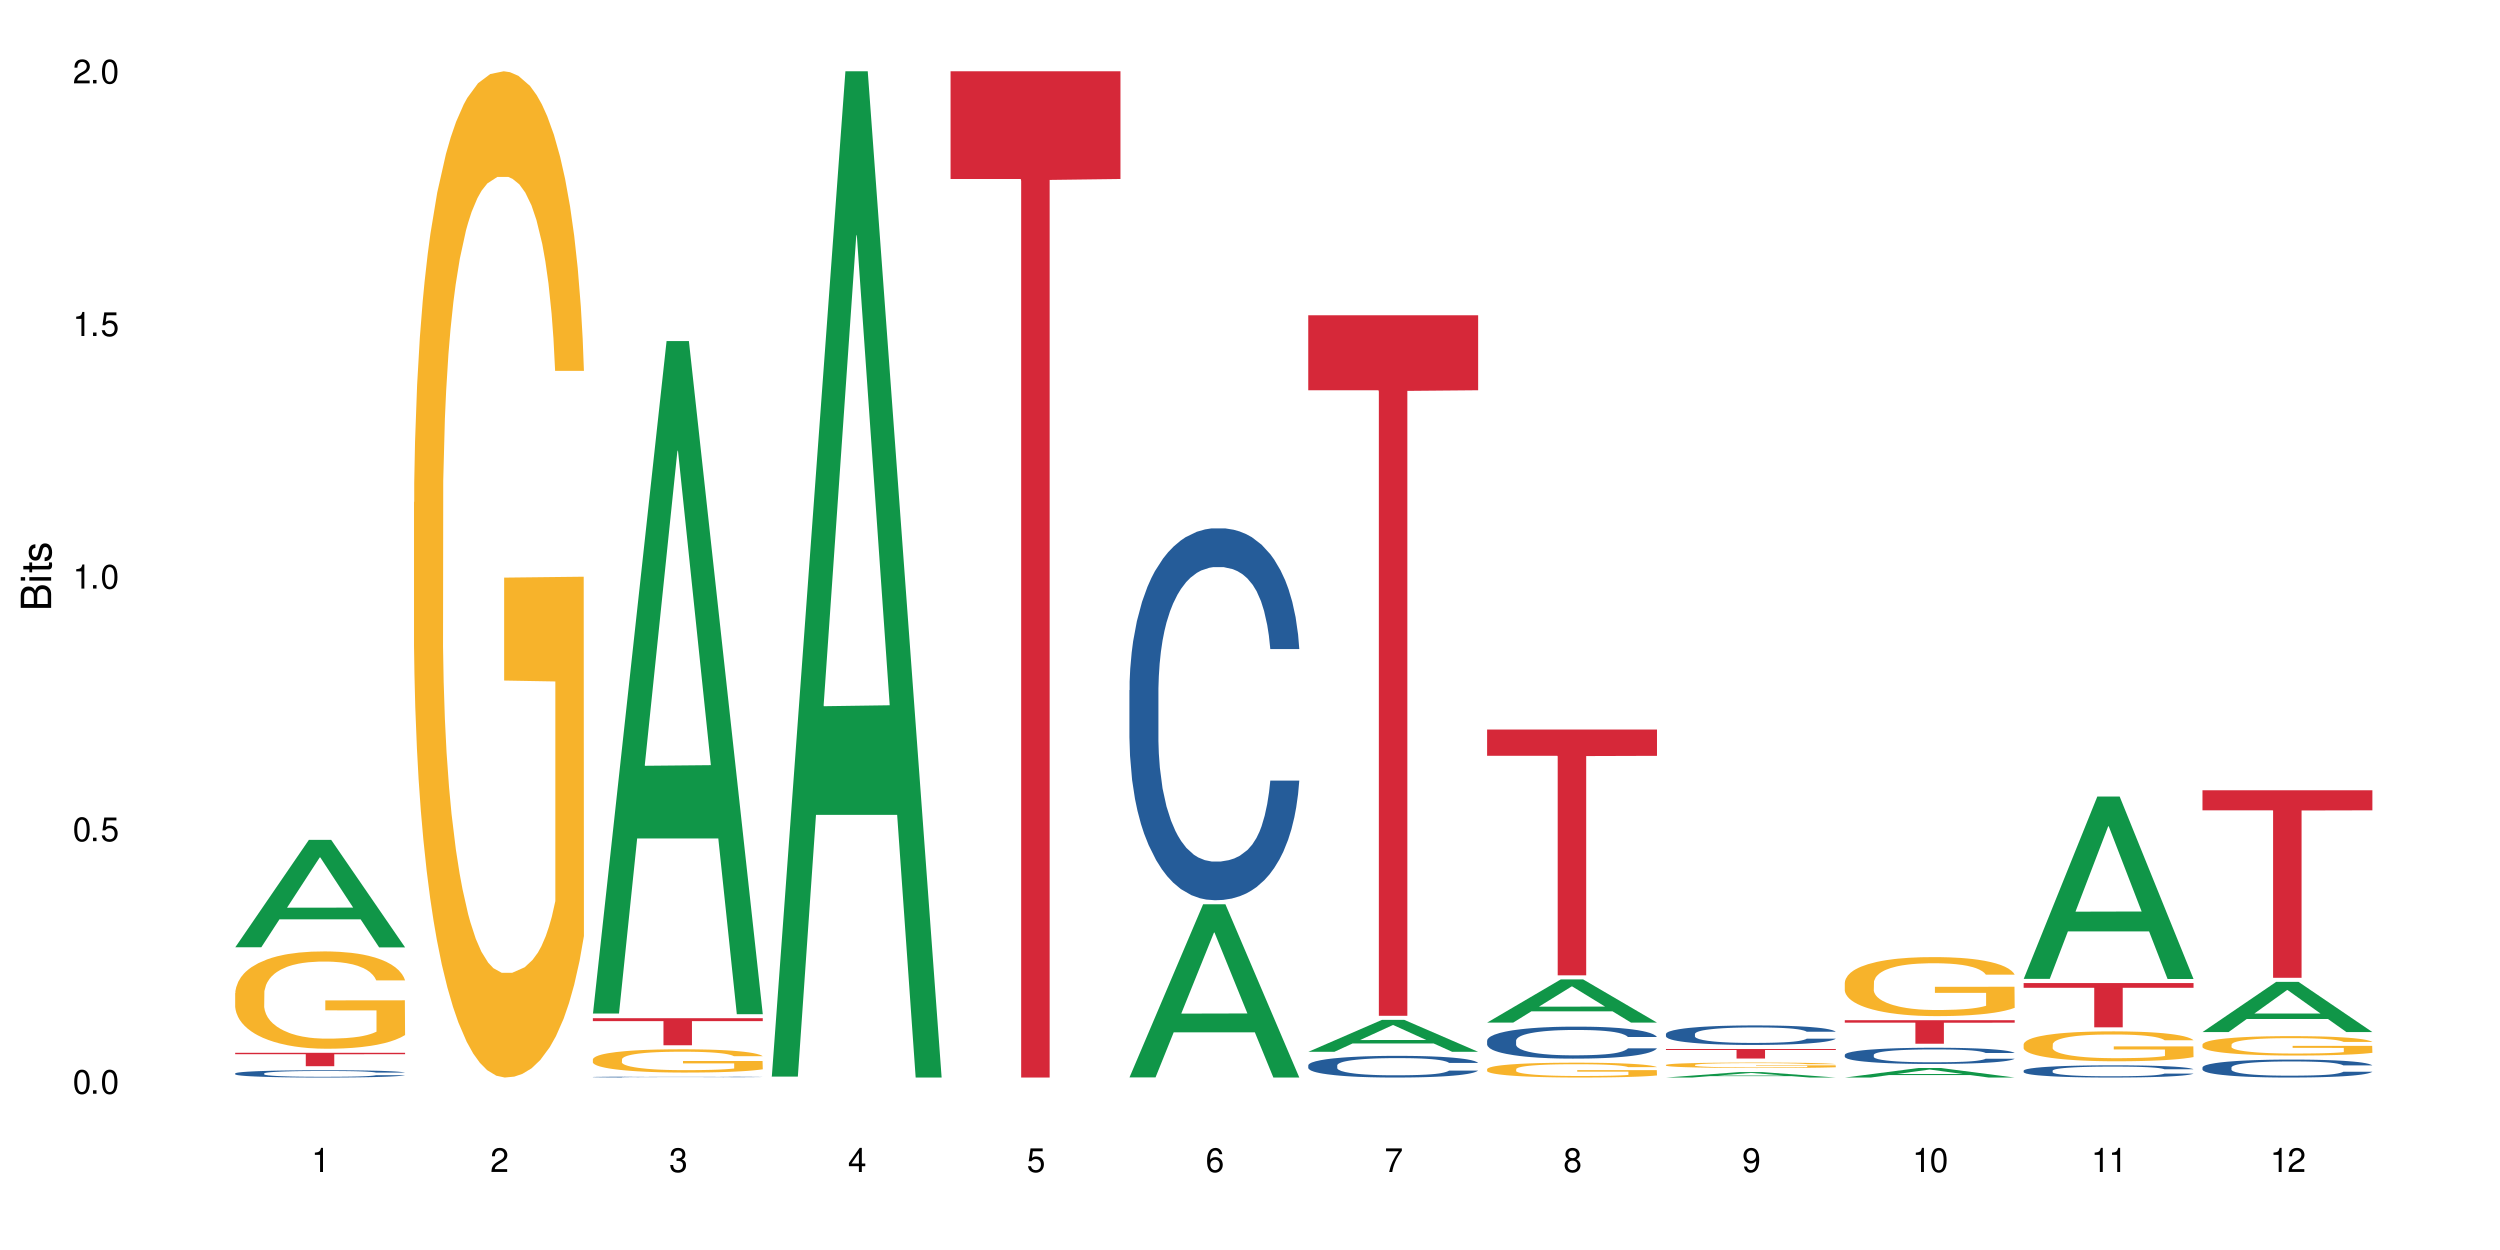 <?xml version="1.0" encoding="UTF-8"?>
<svg xmlns="http://www.w3.org/2000/svg" xmlns:xlink="http://www.w3.org/1999/xlink" width="720" height="360" viewBox="0 0 720 360">
<defs>
<g>
<g id="glyph-0-0">
</g>
<g id="glyph-0-1">
<path d="M 2.641 -6.938 C 2 -6.938 1.422 -6.656 1.078 -6.172 C 0.641 -5.562 0.406 -4.641 0.406 -3.359 C 0.406 -1.016 1.188 0.219 2.641 0.219 C 4.078 0.219 4.859 -1.016 4.859 -3.297 C 4.859 -4.641 4.656 -5.547 4.203 -6.172 C 3.844 -6.656 3.281 -6.938 2.641 -6.938 Z M 2.641 -6.188 C 3.547 -6.188 4 -5.25 4 -3.375 C 4 -1.406 3.562 -0.484 2.625 -0.484 C 1.734 -0.484 1.281 -1.438 1.281 -3.344 C 1.281 -5.25 1.734 -6.188 2.641 -6.188 Z M 2.641 -6.188 "/>
</g>
<g id="glyph-0-2">
<path d="M 1.828 -1 L 0.828 -1 L 0.828 0 L 1.828 0 Z M 1.828 -1 "/>
</g>
<g id="glyph-0-3">
<path d="M 4.562 -6.797 L 1.062 -6.797 L 0.547 -3.094 L 1.328 -3.094 C 1.719 -3.562 2.047 -3.734 2.578 -3.734 C 3.484 -3.734 4.062 -3.109 4.062 -2.094 C 4.062 -1.125 3.484 -0.531 2.578 -0.531 C 1.828 -0.531 1.375 -0.906 1.188 -1.672 L 0.328 -1.672 C 0.453 -1.109 0.547 -0.844 0.75 -0.594 C 1.125 -0.078 1.828 0.219 2.594 0.219 C 3.969 0.219 4.922 -0.781 4.922 -2.219 C 4.922 -3.562 4.031 -4.484 2.719 -4.484 C 2.25 -4.484 1.859 -4.359 1.469 -4.062 L 1.734 -5.969 L 4.562 -5.969 Z M 4.562 -6.797 "/>
</g>
<g id="glyph-0-4">
<path d="M 2.484 -4.938 L 2.484 0 L 3.328 0 L 3.328 -6.938 L 2.766 -6.938 C 2.469 -5.875 2.281 -5.734 0.984 -5.562 L 0.984 -4.938 Z M 2.484 -4.938 "/>
</g>
<g id="glyph-0-5">
<path d="M 4.859 -0.828 L 1.281 -0.828 C 1.359 -1.406 1.672 -1.781 2.5 -2.281 L 3.469 -2.828 C 4.406 -3.344 4.906 -4.062 4.906 -4.906 C 4.906 -5.484 4.672 -6.031 4.266 -6.406 C 3.859 -6.766 3.375 -6.938 2.719 -6.938 C 1.859 -6.938 1.219 -6.625 0.844 -6.031 C 0.609 -5.672 0.5 -5.234 0.484 -4.531 L 1.328 -4.531 C 1.359 -5.016 1.406 -5.281 1.531 -5.516 C 1.75 -5.938 2.188 -6.203 2.703 -6.203 C 3.469 -6.203 4.031 -5.641 4.031 -4.891 C 4.031 -4.344 3.719 -3.859 3.125 -3.516 L 2.234 -3 C 0.812 -2.172 0.406 -1.531 0.328 -0.016 L 4.859 -0.016 Z M 4.859 -0.828 "/>
</g>
<g id="glyph-0-6">
<path d="M 2.125 -3.188 L 2.578 -3.188 C 3.5 -3.188 3.984 -2.766 3.984 -1.922 C 3.984 -1.062 3.469 -0.531 2.594 -0.531 C 1.656 -0.531 1.203 -1 1.156 -2.016 L 0.312 -2.016 C 0.344 -1.453 0.438 -1.094 0.609 -0.781 C 0.953 -0.109 1.625 0.219 2.547 0.219 C 3.953 0.219 4.859 -0.625 4.859 -1.938 C 4.859 -2.828 4.516 -3.297 3.703 -3.594 C 4.344 -3.844 4.656 -4.328 4.656 -5.031 C 4.656 -6.219 3.875 -6.938 2.578 -6.938 C 1.203 -6.938 0.484 -6.172 0.453 -4.703 L 1.297 -4.703 C 1.312 -5.125 1.344 -5.359 1.453 -5.578 C 1.641 -5.969 2.062 -6.203 2.594 -6.203 C 3.344 -6.203 3.797 -5.75 3.797 -5 C 3.797 -4.516 3.609 -4.219 3.25 -4.047 C 3.016 -3.953 2.703 -3.922 2.125 -3.906 Z M 2.125 -3.188 "/>
</g>
<g id="glyph-0-7">
<path d="M 3.141 -1.672 L 3.141 0 L 3.984 0 L 3.984 -1.672 L 4.984 -1.672 L 4.984 -2.438 L 3.984 -2.438 L 3.984 -6.938 L 3.359 -6.938 L 0.266 -2.578 L 0.266 -1.672 Z M 3.141 -2.438 L 1 -2.438 L 3.141 -5.5 Z M 3.141 -2.438 "/>
</g>
<g id="glyph-0-8">
<path d="M 4.781 -5.125 C 4.609 -6.266 3.891 -6.938 2.844 -6.938 C 2.094 -6.938 1.422 -6.578 1.031 -5.953 C 0.594 -5.266 0.406 -4.422 0.406 -3.172 C 0.406 -2 0.578 -1.25 0.984 -0.641 C 1.359 -0.078 1.953 0.219 2.703 0.219 C 3.984 0.219 4.922 -0.75 4.922 -2.094 C 4.922 -3.375 4.062 -4.281 2.844 -4.281 C 2.172 -4.281 1.641 -4.031 1.281 -3.516 C 1.281 -5.234 1.828 -6.188 2.797 -6.188 C 3.391 -6.188 3.797 -5.797 3.938 -5.125 Z M 2.734 -3.531 C 3.547 -3.531 4.062 -2.953 4.062 -2.031 C 4.062 -1.156 3.484 -0.531 2.703 -0.531 C 1.922 -0.531 1.328 -1.188 1.328 -2.078 C 1.328 -2.938 1.906 -3.531 2.734 -3.531 Z M 2.734 -3.531 "/>
</g>
<g id="glyph-0-9">
<path d="M 4.984 -6.797 L 0.438 -6.797 L 0.438 -5.969 L 4.109 -5.969 C 2.5 -3.656 1.828 -2.234 1.328 0 L 2.219 0 C 2.594 -2.172 3.453 -4.047 4.984 -6.094 Z M 4.984 -6.797 "/>
</g>
<g id="glyph-0-10">
<path d="M 3.75 -3.656 C 4.469 -4.094 4.688 -4.438 4.688 -5.078 C 4.688 -6.172 3.844 -6.938 2.641 -6.938 C 1.438 -6.938 0.594 -6.172 0.594 -5.094 C 0.594 -4.438 0.812 -4.094 1.516 -3.656 C 0.734 -3.266 0.359 -2.703 0.359 -1.922 C 0.359 -0.656 1.281 0.219 2.641 0.219 C 3.984 0.219 4.922 -0.656 4.922 -1.922 C 4.922 -2.703 4.531 -3.266 3.75 -3.656 Z M 2.641 -6.188 C 3.359 -6.188 3.812 -5.75 3.812 -5.062 C 3.812 -4.406 3.344 -3.984 2.641 -3.984 C 1.922 -3.984 1.453 -4.406 1.453 -5.078 C 1.453 -5.75 1.922 -6.188 2.641 -6.188 Z M 2.641 -3.266 C 3.484 -3.266 4.062 -2.719 4.062 -1.906 C 4.062 -1.078 3.484 -0.531 2.625 -0.531 C 1.797 -0.531 1.219 -1.094 1.219 -1.906 C 1.219 -2.719 1.781 -3.266 2.641 -3.266 Z M 2.641 -3.266 "/>
</g>
<g id="glyph-0-11">
<path d="M 0.516 -1.578 C 0.672 -0.453 1.406 0.219 2.438 0.219 C 3.188 0.219 3.859 -0.141 4.266 -0.766 C 4.688 -1.453 4.891 -2.297 4.891 -3.547 C 4.891 -4.719 4.703 -5.453 4.312 -6.078 C 3.938 -6.641 3.344 -6.938 2.594 -6.938 C 1.297 -6.938 0.359 -5.969 0.359 -4.625 C 0.359 -3.344 1.234 -2.453 2.453 -2.453 C 3.094 -2.453 3.578 -2.672 4.016 -3.203 C 4 -1.484 3.469 -0.531 2.5 -0.531 C 1.906 -0.531 1.484 -0.906 1.359 -1.578 Z M 2.578 -6.203 C 3.375 -6.203 3.969 -5.531 3.969 -4.641 C 3.969 -3.797 3.391 -3.188 2.547 -3.188 C 1.734 -3.188 1.234 -3.766 1.234 -4.688 C 1.234 -5.562 1.797 -6.203 2.578 -6.203 Z M 2.578 -6.203 "/>
</g>
<g id="glyph-1-0">
</g>
<g id="glyph-1-1">
<path d="M 0 -0.953 L 0 -4.891 C 0 -5.719 -0.234 -6.344 -0.734 -6.797 C -1.188 -7.234 -1.812 -7.469 -2.5 -7.469 C -3.547 -7.469 -4.188 -7 -4.625 -5.875 C -4.984 -6.688 -5.625 -7.094 -6.531 -7.094 C -7.172 -7.094 -7.734 -6.859 -8.141 -6.391 C -8.562 -5.922 -8.75 -5.344 -8.75 -4.5 L -8.75 -0.953 Z M -4.984 -2.062 L -7.766 -2.062 L -7.766 -4.219 C -7.766 -4.844 -7.688 -5.203 -7.453 -5.5 C -7.219 -5.812 -6.859 -5.969 -6.375 -5.969 C -5.891 -5.969 -5.531 -5.812 -5.297 -5.5 C -5.062 -5.203 -4.984 -4.844 -4.984 -4.219 Z M -0.984 -2.062 L -4 -2.062 L -4 -4.781 C -4 -5.766 -3.438 -6.359 -2.484 -6.359 C -1.547 -6.359 -0.984 -5.766 -0.984 -4.781 Z M -0.984 -2.062 "/>
</g>
<g id="glyph-1-2">
<path d="M -6.281 -1.797 L -6.281 -0.797 L 0 -0.797 L 0 -1.797 Z M -8.75 -1.797 L -8.75 -0.797 L -7.484 -0.797 L -7.484 -1.797 Z M -8.75 -1.797 "/>
</g>
<g id="glyph-1-3">
<path d="M -6.281 -3.047 L -6.281 -2.016 L -8.016 -2.016 L -8.016 -1.016 L -6.281 -1.016 L -6.281 -0.172 L -5.469 -0.172 L -5.469 -1.016 L -0.719 -1.016 C -0.078 -1.016 0.281 -1.453 0.281 -2.234 C 0.281 -2.5 0.25 -2.719 0.188 -3.047 L -0.641 -3.047 C -0.609 -2.906 -0.594 -2.766 -0.594 -2.562 C -0.594 -2.141 -0.719 -2.016 -1.156 -2.016 L -5.469 -2.016 L -5.469 -3.047 Z M -6.281 -3.047 "/>
</g>
<g id="glyph-1-4">
<path d="M -4.531 -5.25 C -5.766 -5.25 -6.469 -4.422 -6.469 -2.969 C -6.469 -1.516 -5.719 -0.562 -4.547 -0.562 C -3.562 -0.562 -3.094 -1.062 -2.734 -2.562 L -2.516 -3.484 C -2.344 -4.188 -2.094 -4.469 -1.641 -4.469 C -1.047 -4.469 -0.641 -3.875 -0.641 -3 C -0.641 -2.453 -0.797 -2 -1.062 -1.75 C -1.25 -1.594 -1.422 -1.531 -1.875 -1.469 L -1.875 -0.406 C -0.422 -0.453 0.281 -1.266 0.281 -2.922 C 0.281 -4.5 -0.5 -5.516 -1.719 -5.516 C -2.656 -5.516 -3.172 -4.984 -3.469 -3.734 L -3.703 -2.766 C -3.891 -1.953 -4.156 -1.609 -4.594 -1.609 C -5.188 -1.609 -5.547 -2.125 -5.547 -2.938 C -5.547 -3.75 -5.203 -4.172 -4.531 -4.203 Z M -4.531 -5.25 "/>
</g>
</g>
</defs>
<rect x="-72" y="-36" width="864" height="432" fill="rgb(100%, 100%, 100%)" fill-opacity="1"/>
<path fill-rule="nonzero" fill="rgb(6.275%, 58.824%, 28.235%)" fill-opacity="1" d="M 67.73 272.812 L 67.785 272.785 L 88.957 241.887 L 95.387 241.887 L 116.664 272.844 L 109.188 272.844 L 103.855 264.762 L 80.488 264.762 L 75.258 272.812 L 67.73 272.812 L 82.734 261.418 L 101.711 261.391 L 92.25 246.945 L 92.145 246.914 L 92.039 247.004 L 82.684 261.391 L 82.734 261.418 Z M 67.73 272.812 "/>
<path fill-rule="nonzero" fill="rgb(14.51%, 36.078%, 60%)" fill-opacity="1" d="M 67.73 309.145 L 67.789 309.141 L 67.789 309.094 L 67.969 309.02 L 68.387 308.93 L 68.805 308.867 L 69.879 308.75 L 71.371 308.641 L 72.922 308.559 L 74.055 308.508 L 75.07 308.469 L 77.398 308.398 L 78.891 308.359 L 80.5 308.328 L 82.469 308.297 L 83.902 308.277 L 87.125 308.246 L 89.512 308.23 L 91.363 308.227 L 95.359 308.227 L 97.746 308.234 L 99.477 308.242 L 101.387 308.258 L 102.996 308.277 L 105.801 308.32 L 108.309 308.371 L 109.441 308.402 L 111.234 308.465 L 112.605 308.52 L 113.559 308.57 L 114.633 308.641 L 115.59 308.73 L 116.305 308.828 L 116.664 308.91 L 108.309 308.91 L 107.891 308.832 L 107.414 308.773 L 106.52 308.695 L 105.625 308.637 L 104.371 308.582 L 103.238 308.547 L 101.684 308.508 L 100.312 308.484 L 98.879 308.469 L 97.508 308.457 L 94.883 308.445 L 91.84 308.445 L 90.707 308.449 L 88.379 308.465 L 87.125 308.477 L 85.336 308.504 L 84.082 308.531 L 82.59 308.57 L 81.574 308.602 L 80.32 308.652 L 79.426 308.695 L 78.414 308.758 L 77.816 308.809 L 77.277 308.863 L 76.801 308.926 L 76.441 308.992 L 76.203 309.062 L 76.086 309.133 L 76.086 309.43 L 76.203 309.5 L 76.504 309.582 L 77.277 309.699 L 78.414 309.801 L 79.727 309.883 L 80.977 309.941 L 81.695 309.965 L 82.648 309.996 L 84.141 310.035 L 86.289 310.074 L 87.543 310.09 L 89.453 310.105 L 91.422 310.113 L 94.047 310.113 L 96.375 310.105 L 97.926 310.094 L 99.535 310.082 L 101.746 310.047 L 103.117 310.016 L 104.312 309.98 L 105.207 309.945 L 105.801 309.914 L 106.699 309.852 L 107.414 309.789 L 107.949 309.719 L 108.309 309.656 L 116.664 309.656 L 116.305 309.73 L 115.77 309.809 L 115.23 309.863 L 114.395 309.93 L 113.441 309.988 L 112.066 310.059 L 110.934 310.102 L 109.441 310.148 L 108.07 310.188 L 106.578 310.219 L 104.371 310.258 L 102.938 310.277 L 101.387 310.293 L 99.535 310.309 L 97.211 310.324 L 94.703 310.332 L 92.375 310.332 L 89.871 310.328 L 88.02 310.32 L 85.574 310.305 L 82.531 310.27 L 80.32 310.23 L 78.59 310.195 L 77.102 310.156 L 75.43 310.105 L 73.281 310.02 L 71.969 309.953 L 71.074 309.902 L 70.059 309.824 L 69.344 309.758 L 68.508 309.652 L 67.91 309.516 L 67.73 309.41 Z M 67.73 309.145 "/>
<path fill-rule="nonzero" fill="rgb(96.863%, 70.196%, 16.863%)" fill-opacity="1" d="M 67.73 286.012 L 67.789 285.988 L 67.789 285.477 L 68.031 284.324 L 68.625 282.734 L 69.402 281.43 L 70.238 280.406 L 70.773 279.867 L 71.668 279.102 L 72.445 278.539 L 74.414 277.387 L 76.922 276.309 L 78.293 275.848 L 79.844 275.414 L 82.051 274.926 L 83.066 274.75 L 86.172 274.34 L 89.691 274.082 L 93.57 274.004 L 95.359 274.031 L 97.805 274.133 L 101.148 274.414 L 103.059 274.672 L 104.551 274.926 L 106.102 275.262 L 108.012 275.773 L 109.801 276.387 L 111.234 277 L 112.664 277.77 L 113.859 278.59 L 114.871 279.484 L 115.77 280.559 L 116.305 281.457 L 116.664 282.352 L 108.367 282.352 L 107.891 281.457 L 107.355 280.766 L 106.461 279.918 L 105.562 279.305 L 104.668 278.82 L 102.996 278.152 L 101.566 277.742 L 99.777 277.387 L 98.047 277.156 L 96.074 277 L 94.883 276.949 L 91.719 276.949 L 88.855 277.129 L 87.184 277.336 L 85.992 277.539 L 84.32 277.922 L 83.305 278.23 L 82.707 278.434 L 80.918 279.23 L 79.727 279.945 L 79.07 280.434 L 78.234 281.199 L 77.637 281.891 L 76.98 282.914 L 76.621 283.684 L 76.145 285.426 L 76.086 290.031 L 76.266 291.004 L 76.621 292.055 L 77.102 292.977 L 77.816 293.949 L 78.531 294.691 L 79.785 295.691 L 80.859 296.355 L 81.695 296.793 L 83.305 297.484 L 83.961 297.715 L 85.512 298.176 L 87.125 298.531 L 89.094 298.84 L 90.586 298.992 L 92.973 299.121 L 96.016 299.121 L 99.598 298.969 L 101.863 298.762 L 103.414 298.559 L 104.43 298.379 L 105.684 298.098 L 106.578 297.84 L 107.414 297.559 L 108.43 297.125 L 108.43 291.004 L 93.688 290.98 L 93.688 288.113 L 116.602 288.086 L 116.664 298.098 L 115.41 298.789 L 113.859 299.453 L 112.367 299.965 L 110.816 300.402 L 108.605 300.887 L 106.816 301.195 L 104.07 301.555 L 101.566 301.785 L 98.941 301.938 L 96.613 302.016 L 93.867 302.039 L 91.422 301.988 L 88.797 301.836 L 86.707 301.629 L 84.797 301.375 L 82.887 301.043 L 80.5 300.504 L 78.949 300.07 L 77.34 299.531 L 75.727 298.891 L 74.297 298.199 L 73.34 297.664 L 72.387 297.047 L 71.371 296.281 L 70.418 295.41 L 69.699 294.617 L 69.043 293.719 L 68.566 292.875 L 68.09 291.723 L 67.852 290.801 L 67.73 290.008 Z M 67.73 286.012 "/>
<path fill-rule="nonzero" fill="rgb(83.922%, 15.686%, 22.353%)" fill-opacity="1" d="M 67.73 303.203 L 116.664 303.203 L 116.664 303.617 L 96.27 303.621 L 96.27 307.062 L 88.066 307.062 L 88.066 303.625 L 87.945 303.617 L 67.73 303.617 Z M 67.73 303.203 "/>
<path fill-rule="nonzero" fill="rgb(96.863%, 70.196%, 16.863%)" fill-opacity="1" d="M 119.238 144.652 L 119.297 144.387 L 119.297 139.094 L 119.535 127.184 L 120.133 110.777 L 120.91 97.277 L 121.746 86.691 L 122.281 81.133 L 123.176 73.195 L 123.953 67.371 L 125.922 55.461 L 128.43 44.348 L 129.801 39.582 L 131.352 35.082 L 133.559 30.055 L 134.574 28.203 L 137.676 23.965 L 141.199 21.32 L 145.078 20.527 L 146.867 20.789 L 149.312 21.848 L 152.656 24.762 L 154.566 27.406 L 156.059 30.055 L 157.609 33.496 L 159.52 38.789 L 161.309 45.141 L 162.742 51.492 L 164.172 59.43 L 165.367 67.902 L 166.379 77.164 L 167.277 88.281 L 167.812 97.543 L 168.172 106.805 L 159.875 106.805 L 159.398 97.543 L 158.863 90.398 L 157.965 81.664 L 157.07 75.312 L 156.176 70.281 L 154.504 63.402 L 153.074 59.168 L 151.281 55.461 L 149.551 53.078 L 147.582 51.492 L 146.391 50.961 L 143.227 50.961 L 140.363 52.816 L 138.691 54.934 L 137.5 57.051 L 135.828 61.02 L 134.812 64.195 L 134.215 66.312 L 132.426 74.516 L 131.234 81.93 L 130.578 86.957 L 129.742 94.898 L 129.145 102.043 L 128.488 112.629 L 128.129 120.57 L 127.652 138.566 L 127.594 186.207 L 127.773 196.262 L 128.129 207.113 L 128.605 216.641 L 129.324 226.699 L 130.039 234.375 L 131.293 244.695 L 132.367 251.578 L 133.203 256.078 L 134.812 263.223 L 135.469 265.605 L 137.02 270.367 L 138.633 274.074 L 140.602 277.25 L 142.094 278.836 L 144.48 280.16 L 147.523 280.16 L 151.105 278.574 L 153.371 276.457 L 154.922 274.34 L 155.938 272.484 L 157.191 269.574 L 158.086 266.926 L 158.922 264.016 L 159.938 259.516 L 159.938 196.262 L 145.195 195.996 L 145.195 166.355 L 168.109 166.09 L 168.172 269.574 L 166.918 276.719 L 165.367 283.602 L 163.875 288.895 L 162.324 293.395 L 160.113 298.422 L 158.324 301.598 L 155.578 305.305 L 153.074 307.688 L 150.449 309.273 L 148.121 310.066 L 145.375 310.332 L 142.93 309.805 L 140.305 308.215 L 138.215 306.098 L 136.305 303.453 L 134.395 300.012 L 132.008 294.453 L 130.457 289.953 L 128.848 284.395 L 127.234 277.777 L 125.801 270.633 L 124.848 265.074 L 123.895 258.723 L 122.879 250.781 L 121.926 241.785 L 121.207 233.578 L 120.551 224.316 L 120.074 215.582 L 119.598 203.672 L 119.359 194.145 L 119.238 185.941 Z M 119.238 144.652 "/>
<path fill-rule="nonzero" fill="rgb(6.275%, 58.824%, 28.235%)" fill-opacity="1" d="M 170.746 291.902 L 170.797 291.719 L 191.973 98.227 L 198.402 98.227 L 219.68 292.082 L 212.203 292.082 L 206.871 241.48 L 183.504 241.48 L 178.273 291.902 L 170.746 291.902 L 185.75 220.547 L 204.727 220.363 L 195.266 129.898 L 195.16 129.715 L 195.055 130.262 L 185.699 220.363 L 185.75 220.547 Z M 170.746 291.902 "/>
<path fill-rule="nonzero" fill="rgb(14.51%, 36.078%, 60%)" fill-opacity="1" d="M 170.746 310.18 L 170.805 310.18 L 170.805 310.176 L 170.984 310.164 L 171.402 310.152 L 171.82 310.145 L 172.895 310.133 L 174.387 310.117 L 175.938 310.105 L 177.07 310.102 L 178.086 310.098 L 180.414 310.086 L 181.906 310.082 L 183.516 310.078 L 185.484 310.074 L 186.918 310.07 L 190.141 310.066 L 202.492 310.066 L 204.402 310.07 L 206.012 310.07 L 208.816 310.078 L 211.324 310.082 L 212.457 310.086 L 214.25 310.094 L 215.621 310.102 L 216.574 310.109 L 217.648 310.117 L 218.605 310.129 L 219.32 310.141 L 219.68 310.152 L 211.324 310.152 L 210.906 310.141 L 210.43 310.133 L 208.641 310.117 L 207.387 310.109 L 206.25 310.105 L 204.699 310.102 L 203.328 310.098 L 201.895 310.098 L 200.523 310.094 L 191.395 310.094 L 190.141 310.098 L 188.352 310.102 L 187.098 310.105 L 185.605 310.109 L 184.59 310.113 L 183.336 310.117 L 182.441 310.125 L 181.426 310.133 L 180.832 310.141 L 180.293 310.145 L 179.816 310.152 L 179.457 310.164 L 179.219 310.172 L 179.102 310.18 L 179.102 310.219 L 179.219 310.227 L 179.52 310.238 L 180.293 310.254 L 181.426 310.266 L 182.742 310.273 L 183.992 310.281 L 184.711 310.285 L 185.664 310.289 L 187.156 310.293 L 189.305 310.301 L 190.559 310.301 L 192.469 310.305 L 199.391 310.305 L 200.941 310.301 L 202.551 310.301 L 204.762 310.297 L 206.133 310.293 L 207.324 310.289 L 208.223 310.281 L 208.816 310.277 L 209.711 310.273 L 210.43 310.262 L 210.965 310.254 L 211.324 310.246 L 219.68 310.246 L 219.32 310.258 L 218.785 310.266 L 218.246 310.273 L 217.41 310.281 L 216.457 310.289 L 215.082 310.297 L 213.949 310.305 L 212.457 310.309 L 211.086 310.312 L 209.594 310.316 L 207.387 310.324 L 205.953 310.324 L 204.402 310.328 L 202.551 310.328 L 200.227 310.332 L 191.035 310.332 L 188.59 310.328 L 185.547 310.324 L 183.336 310.32 L 181.605 310.316 L 180.113 310.309 L 178.445 310.305 L 176.297 310.293 L 174.984 310.285 L 174.086 310.277 L 173.074 310.27 L 172.355 310.258 L 171.523 310.246 L 170.926 310.23 L 170.746 310.215 Z M 170.746 310.18 "/>
<path fill-rule="nonzero" fill="rgb(96.863%, 70.196%, 16.863%)" fill-opacity="1" d="M 170.746 305.066 L 170.805 305.059 L 170.805 304.938 L 171.043 304.66 L 171.641 304.281 L 172.418 303.969 L 173.254 303.723 L 173.789 303.594 L 174.684 303.41 L 175.461 303.277 L 177.43 303 L 179.938 302.742 L 181.309 302.633 L 182.859 302.531 L 185.066 302.414 L 186.082 302.371 L 189.184 302.273 L 192.707 302.211 L 196.586 302.191 L 198.375 302.199 L 200.82 302.223 L 204.164 302.289 L 206.074 302.352 L 207.566 302.414 L 209.117 302.492 L 211.027 302.617 L 212.816 302.762 L 214.25 302.91 L 215.68 303.094 L 216.875 303.289 L 217.887 303.504 L 218.785 303.762 L 219.32 303.977 L 219.68 304.191 L 211.383 304.191 L 210.906 303.977 L 210.371 303.809 L 209.473 303.609 L 208.578 303.461 L 207.684 303.344 L 206.012 303.184 L 204.582 303.086 L 202.789 303 L 201.059 302.945 L 199.09 302.91 L 197.898 302.898 L 194.734 302.898 L 191.871 302.941 L 190.199 302.988 L 189.008 303.039 L 187.336 303.129 L 186.32 303.203 L 185.723 303.254 L 183.934 303.441 L 182.742 303.613 L 182.086 303.73 L 181.25 303.914 L 180.652 304.078 L 179.996 304.324 L 179.637 304.508 L 179.16 304.926 L 179.102 306.027 L 179.281 306.262 L 179.637 306.512 L 180.113 306.73 L 180.832 306.965 L 181.547 307.145 L 182.801 307.383 L 183.875 307.543 L 184.711 307.645 L 186.32 307.812 L 186.977 307.867 L 188.527 307.977 L 190.141 308.062 L 192.109 308.137 L 193.602 308.172 L 195.988 308.203 L 199.031 308.203 L 202.613 308.164 L 204.879 308.117 L 206.43 308.066 L 207.445 308.023 L 208.699 307.957 L 209.594 307.895 L 210.43 307.828 L 211.445 307.727 L 211.445 306.262 L 196.703 306.254 L 196.703 305.566 L 219.617 305.562 L 219.68 307.957 L 218.426 308.121 L 216.875 308.281 L 215.383 308.406 L 213.832 308.508 L 211.621 308.625 L 209.832 308.699 L 207.086 308.785 L 204.582 308.84 L 201.957 308.875 L 199.629 308.895 L 196.883 308.902 L 194.438 308.891 L 191.812 308.852 L 189.723 308.805 L 187.812 308.742 L 185.902 308.664 L 183.516 308.535 L 181.965 308.43 L 180.355 308.301 L 178.742 308.148 L 177.309 307.98 L 176.355 307.852 L 175.402 307.707 L 174.387 307.523 L 173.43 307.312 L 172.715 307.125 L 172.059 306.91 L 171.582 306.707 L 171.105 306.434 L 170.867 306.211 L 170.746 306.023 Z M 170.746 305.066 "/>
<path fill-rule="nonzero" fill="rgb(83.922%, 15.686%, 22.353%)" fill-opacity="1" d="M 170.746 293.246 L 219.68 293.246 L 219.68 294.078 L 199.285 294.086 L 199.285 301.027 L 191.078 301.027 L 191.078 294.094 L 190.961 294.078 L 170.746 294.078 Z M 170.746 293.246 "/>
<path fill-rule="nonzero" fill="rgb(6.275%, 58.824%, 28.235%)" fill-opacity="1" d="M 222.254 310.059 L 222.305 309.789 L 243.48 20.527 L 249.91 20.527 L 271.188 310.332 L 263.711 310.332 L 258.379 234.684 L 235.008 234.684 L 229.781 310.059 L 222.254 310.059 L 237.258 203.391 L 256.234 203.117 L 246.773 67.875 L 246.668 67.602 L 246.562 68.418 L 237.207 203.117 L 237.258 203.391 Z M 222.254 310.059 "/>
<path fill-rule="nonzero" fill="rgb(83.922%, 15.686%, 22.353%)" fill-opacity="1" d="M 273.762 20.527 L 322.695 20.527 L 322.695 51.547 L 302.301 51.82 L 302.301 310.332 L 294.094 310.332 L 294.094 52.094 L 293.977 51.547 L 273.762 51.547 Z M 273.762 20.527 "/>
<path fill-rule="nonzero" fill="rgb(6.275%, 58.824%, 28.235%)" fill-opacity="1" d="M 325.27 310.285 L 325.32 310.238 L 346.492 260.438 L 352.926 260.438 L 374.199 310.332 L 366.727 310.332 L 361.395 297.309 L 338.023 297.309 L 332.797 310.285 L 325.27 310.285 L 340.273 291.922 L 359.25 291.875 L 349.789 268.59 L 349.684 268.543 L 349.578 268.684 L 340.219 291.875 L 340.273 291.922 Z M 325.27 310.285 "/>
<path fill-rule="nonzero" fill="rgb(14.51%, 36.078%, 60%)" fill-opacity="1" d="M 325.27 198.773 L 325.328 198.676 L 325.328 196.328 L 325.508 192.605 L 325.926 187.906 L 326.344 184.676 L 327.418 178.902 L 328.91 173.32 L 330.461 169.012 L 331.594 166.469 L 332.609 164.508 L 334.938 160.887 L 336.43 159.027 L 338.039 157.363 L 340.008 155.699 L 341.441 154.719 L 344.664 153.152 L 347.051 152.469 L 348.898 152.176 L 352.898 152.176 L 355.285 152.566 L 357.016 153.055 L 358.926 153.84 L 360.535 154.719 L 363.34 156.875 L 365.848 159.613 L 366.98 161.18 L 368.77 164.215 L 370.145 167.152 L 371.098 169.699 L 372.172 173.32 L 373.129 177.727 L 373.844 182.719 L 374.199 186.93 L 365.848 186.93 L 365.43 183.012 L 364.953 179.977 L 364.055 175.965 L 363.16 173.125 L 361.91 170.285 L 360.773 168.426 L 359.223 166.566 L 357.852 165.391 L 356.418 164.508 L 355.047 163.922 L 352.422 163.336 L 349.379 163.336 L 348.242 163.531 L 345.914 164.312 L 344.664 165 L 342.871 166.371 L 341.621 167.641 L 340.129 169.602 L 339.113 171.266 L 337.859 173.809 L 336.965 176.062 L 335.949 179.293 L 335.355 181.738 L 334.816 184.48 L 334.34 187.711 L 333.98 191.137 L 333.742 194.762 L 333.625 198.285 L 333.625 213.457 L 333.742 216.984 L 334.039 221.094 L 334.816 227.066 L 335.949 232.254 L 337.262 236.367 L 338.516 239.305 L 339.234 240.676 L 340.188 242.242 L 341.68 244.199 L 343.828 246.156 L 345.082 246.938 L 346.988 247.723 L 348.961 248.113 L 351.586 248.113 L 353.914 247.723 L 355.465 247.234 L 357.074 246.449 L 359.281 244.785 L 360.656 243.219 L 361.848 241.359 L 362.742 239.5 L 363.34 237.934 L 364.234 234.898 L 364.953 231.57 L 365.488 228.145 L 365.848 224.816 L 374.199 224.816 L 373.844 228.73 L 373.305 232.547 L 372.77 235.387 L 371.934 238.812 L 370.98 241.848 L 369.605 245.273 L 368.473 247.527 L 366.98 249.973 L 365.609 251.836 L 364.117 253.5 L 361.91 255.457 L 360.477 256.434 L 358.926 257.316 L 357.074 258.102 L 354.746 258.785 L 352.242 259.176 L 349.914 259.273 L 347.406 259.078 L 345.559 258.688 L 343.109 257.805 L 340.066 256.043 L 337.859 254.184 L 336.129 252.324 L 334.637 250.367 L 332.965 247.723 L 330.82 243.414 L 329.504 240.086 L 328.609 237.344 L 327.598 233.527 L 326.879 230.102 L 326.043 224.617 L 325.449 217.668 L 325.27 212.285 Z M 325.27 198.773 "/>
<path fill-rule="nonzero" fill="rgb(6.275%, 58.824%, 28.235%)" fill-opacity="1" d="M 376.777 302.918 L 376.828 302.91 L 398 293.723 L 404.43 293.723 L 425.707 302.926 L 418.234 302.926 L 412.902 300.523 L 389.531 300.523 L 384.305 302.918 L 376.777 302.918 L 391.781 299.531 L 410.758 299.52 L 401.293 295.227 L 401.191 295.215 L 401.086 295.242 L 391.727 299.52 L 391.781 299.531 Z M 376.777 302.918 "/>
<path fill-rule="nonzero" fill="rgb(14.51%, 36.078%, 60%)" fill-opacity="1" d="M 376.777 306.805 L 376.836 306.801 L 376.836 306.664 L 377.016 306.445 L 377.434 306.172 L 377.852 305.984 L 378.926 305.648 L 380.418 305.324 L 381.969 305.07 L 383.102 304.922 L 384.117 304.809 L 386.445 304.598 L 387.934 304.488 L 389.547 304.395 L 391.516 304.297 L 392.949 304.238 L 396.172 304.148 L 398.559 304.105 L 400.406 304.09 L 404.406 304.09 L 406.793 304.113 L 408.523 304.141 L 410.434 304.188 L 412.043 304.238 L 414.848 304.363 L 417.355 304.523 L 418.488 304.613 L 420.277 304.793 L 421.652 304.965 L 422.605 305.113 L 423.68 305.324 L 424.633 305.578 L 425.352 305.871 L 425.707 306.117 L 417.355 306.117 L 416.938 305.887 L 416.461 305.711 L 415.562 305.477 L 414.668 305.312 L 413.414 305.145 L 412.281 305.039 L 410.73 304.93 L 409.359 304.859 L 407.926 304.809 L 406.555 304.773 L 403.93 304.742 L 400.883 304.742 L 399.75 304.754 L 397.422 304.797 L 396.172 304.836 L 394.379 304.918 L 393.129 304.992 L 391.637 305.105 L 390.621 305.203 L 389.367 305.352 L 388.473 305.48 L 387.457 305.672 L 386.859 305.812 L 386.324 305.973 L 385.848 306.16 L 385.488 306.359 L 385.25 306.57 L 385.129 306.777 L 385.129 307.66 L 385.25 307.867 L 385.547 308.105 L 386.324 308.457 L 387.457 308.758 L 388.77 308.996 L 390.023 309.168 L 390.738 309.25 L 391.695 309.34 L 393.188 309.453 L 395.336 309.566 L 396.59 309.613 L 398.496 309.66 L 400.469 309.684 L 403.094 309.684 L 405.418 309.66 L 406.973 309.629 L 408.582 309.586 L 410.789 309.488 L 412.164 309.398 L 413.355 309.289 L 414.25 309.18 L 414.848 309.09 L 415.742 308.91 L 416.461 308.719 L 416.996 308.52 L 417.355 308.324 L 425.707 308.324 L 425.352 308.551 L 424.812 308.773 L 424.277 308.941 L 423.441 309.141 L 422.484 309.316 L 421.113 309.516 L 419.98 309.648 L 418.488 309.789 L 417.117 309.898 L 415.625 309.996 L 413.414 310.109 L 411.984 310.168 L 410.434 310.219 L 408.582 310.266 L 406.254 310.305 L 403.75 310.328 L 401.422 310.332 L 398.914 310.32 L 397.066 310.297 L 394.617 310.246 L 391.574 310.145 L 389.367 310.035 L 387.637 309.926 L 386.145 309.812 L 384.473 309.66 L 382.324 309.406 L 381.012 309.215 L 380.117 309.055 L 379.105 308.832 L 378.387 308.633 L 377.551 308.312 L 376.957 307.906 L 376.777 307.594 Z M 376.777 306.805 "/>
<path fill-rule="nonzero" fill="rgb(83.922%, 15.686%, 22.353%)" fill-opacity="1" d="M 376.777 90.793 L 425.707 90.793 L 425.707 112.391 L 405.316 112.578 L 405.316 292.559 L 397.109 292.559 L 397.109 112.77 L 396.992 112.391 L 376.777 112.391 Z M 376.777 90.793 "/>
<path fill-rule="nonzero" fill="rgb(6.275%, 58.824%, 28.235%)" fill-opacity="1" d="M 428.285 294.5 L 428.336 294.488 L 449.508 282.066 L 455.938 282.066 L 477.215 294.512 L 469.742 294.512 L 464.406 291.262 L 441.039 291.262 L 435.812 294.5 L 428.285 294.5 L 443.289 289.918 L 462.266 289.906 L 452.801 284.098 L 452.699 284.086 L 452.594 284.121 L 443.234 289.906 L 443.289 289.918 Z M 428.285 294.5 "/>
<path fill-rule="nonzero" fill="rgb(14.51%, 36.078%, 60%)" fill-opacity="1" d="M 428.285 299.684 L 428.344 299.676 L 428.344 299.473 L 428.523 299.152 L 428.941 298.75 L 429.359 298.473 L 430.434 297.973 L 431.926 297.492 L 433.477 297.125 L 434.609 296.906 L 435.625 296.734 L 437.949 296.426 L 439.441 296.266 L 441.055 296.121 L 443.023 295.977 L 444.457 295.895 L 447.68 295.758 L 450.066 295.699 L 451.914 295.676 L 455.914 295.676 L 458.301 295.707 L 460.031 295.75 L 461.941 295.816 L 463.551 295.895 L 466.355 296.078 L 468.863 296.316 L 469.996 296.449 L 471.785 296.711 L 473.16 296.965 L 474.113 297.184 L 475.188 297.492 L 476.141 297.871 L 476.859 298.301 L 477.215 298.664 L 468.863 298.664 L 468.445 298.328 L 467.969 298.066 L 467.07 297.723 L 466.176 297.477 L 464.922 297.234 L 463.789 297.074 L 462.238 296.914 L 460.867 296.812 L 459.434 296.734 L 458.062 296.684 L 455.434 296.637 L 452.391 296.637 L 451.258 296.652 L 448.93 296.719 L 447.68 296.777 L 445.887 296.895 L 444.633 297.004 L 443.145 297.176 L 442.129 297.316 L 440.875 297.535 L 439.98 297.73 L 438.965 298.008 L 438.367 298.219 L 437.832 298.453 L 437.355 298.73 L 436.996 299.027 L 436.758 299.34 L 436.637 299.641 L 436.637 300.945 L 436.758 301.25 L 437.055 301.605 L 437.832 302.117 L 438.965 302.562 L 440.277 302.918 L 441.531 303.172 L 442.246 303.289 L 443.203 303.422 L 444.695 303.59 L 446.844 303.762 L 448.094 303.828 L 450.004 303.895 L 451.973 303.93 L 454.602 303.93 L 456.926 303.895 L 458.48 303.852 L 460.09 303.785 L 462.297 303.641 L 463.672 303.508 L 464.863 303.348 L 465.758 303.188 L 466.355 303.051 L 467.25 302.793 L 467.969 302.504 L 468.504 302.211 L 468.863 301.926 L 477.215 301.926 L 476.859 302.262 L 476.32 302.59 L 475.785 302.832 L 474.949 303.129 L 473.992 303.391 L 472.621 303.684 L 471.488 303.879 L 469.996 304.09 L 468.625 304.25 L 467.133 304.391 L 464.922 304.559 L 463.492 304.645 L 461.941 304.719 L 460.09 304.789 L 457.762 304.848 L 455.258 304.879 L 452.93 304.887 L 450.422 304.871 L 448.574 304.84 L 446.125 304.762 L 443.082 304.609 L 440.875 304.449 L 439.145 304.289 L 437.652 304.121 L 435.98 303.895 L 433.832 303.523 L 432.52 303.238 L 431.625 303 L 430.613 302.672 L 429.895 302.379 L 429.059 301.906 L 428.465 301.309 L 428.285 300.848 Z M 428.285 299.684 "/>
<path fill-rule="nonzero" fill="rgb(96.863%, 70.196%, 16.863%)" fill-opacity="1" d="M 428.285 307.887 L 428.344 307.883 L 428.344 307.805 L 428.582 307.629 L 429.18 307.387 L 429.953 307.188 L 430.789 307.031 L 431.328 306.949 L 432.223 306.832 L 433 306.746 L 434.969 306.566 L 437.473 306.402 L 438.848 306.332 L 440.398 306.266 L 442.605 306.191 L 443.621 306.164 L 446.723 306.102 L 450.242 306.062 L 454.121 306.051 L 455.914 306.055 L 458.359 306.07 L 461.703 306.113 L 463.609 306.152 L 465.102 306.191 L 466.652 306.242 L 468.562 306.32 L 470.355 306.414 L 471.785 306.508 L 473.219 306.625 L 474.41 306.754 L 475.426 306.891 L 476.32 307.055 L 476.859 307.191 L 477.215 307.328 L 468.922 307.328 L 468.445 307.191 L 467.906 307.086 L 467.012 306.957 L 466.117 306.863 L 465.223 306.789 L 463.551 306.688 L 462.117 306.621 L 460.328 306.566 L 458.598 306.531 L 456.629 306.508 L 455.434 306.5 L 452.273 306.5 L 449.41 306.527 L 447.738 306.559 L 446.543 306.59 L 444.875 306.652 L 443.859 306.699 L 443.262 306.73 L 441.473 306.852 L 440.277 306.961 L 439.621 307.035 L 438.785 307.152 L 438.191 307.258 L 437.535 307.414 L 437.176 307.531 L 436.699 307.797 L 436.637 308.5 L 436.816 308.648 L 437.176 308.809 L 437.652 308.949 L 438.367 309.098 L 439.086 309.211 L 440.34 309.363 L 441.414 309.465 L 442.246 309.531 L 443.859 309.637 L 444.516 309.672 L 446.066 309.742 L 447.68 309.797 L 449.648 309.844 L 451.141 309.867 L 453.527 309.887 L 456.57 309.887 L 460.148 309.863 L 462.418 309.832 L 463.969 309.801 L 464.984 309.773 L 466.238 309.73 L 467.133 309.691 L 467.969 309.648 L 468.98 309.582 L 468.98 308.648 L 454.242 308.645 L 454.242 308.207 L 477.156 308.203 L 477.215 309.73 L 475.965 309.836 L 474.41 309.938 L 472.918 310.016 L 471.367 310.082 L 469.16 310.156 L 467.371 310.203 L 464.625 310.258 L 462.117 310.293 L 459.492 310.316 L 457.164 310.328 L 454.422 310.332 L 451.973 310.324 L 449.348 310.301 L 447.262 310.27 L 445.352 310.23 L 443.441 310.18 L 441.055 310.098 L 439.504 310.031 L 437.891 309.949 L 436.281 309.852 L 434.848 309.746 L 433.895 309.664 L 432.938 309.57 L 431.926 309.453 L 430.969 309.32 L 430.254 309.199 L 429.598 309.062 L 429.121 308.934 L 428.641 308.758 L 428.402 308.617 L 428.285 308.496 Z M 428.285 307.887 "/>
<path fill-rule="nonzero" fill="rgb(83.922%, 15.686%, 22.353%)" fill-opacity="1" d="M 428.285 210.102 L 477.215 210.102 L 477.215 217.68 L 456.824 217.746 L 456.824 280.902 L 448.617 280.902 L 448.617 217.812 L 448.5 217.68 L 428.285 217.68 Z M 428.285 210.102 "/>
<path fill-rule="nonzero" fill="rgb(6.275%, 58.824%, 28.235%)" fill-opacity="1" d="M 479.793 310.332 L 479.844 310.328 L 501.016 308.754 L 507.445 308.754 L 528.723 310.332 L 521.25 310.332 L 515.914 309.922 L 492.547 309.922 L 487.32 310.332 L 479.793 310.332 L 494.797 309.75 L 513.773 309.75 L 504.309 309.012 L 504.207 309.012 L 504.102 309.016 L 494.742 309.75 L 494.797 309.75 Z M 479.793 310.332 "/>
<path fill-rule="nonzero" fill="rgb(14.51%, 36.078%, 60%)" fill-opacity="1" d="M 479.793 297.77 L 479.852 297.766 L 479.852 297.641 L 480.031 297.445 L 480.449 297.199 L 480.867 297.031 L 481.941 296.727 L 483.434 296.434 L 484.984 296.207 L 486.117 296.074 L 487.133 295.973 L 489.457 295.781 L 490.949 295.684 L 492.562 295.598 L 494.531 295.508 L 495.965 295.457 L 499.184 295.375 L 501.574 295.34 L 503.422 295.324 L 507.422 295.324 L 509.809 295.344 L 511.539 295.371 L 513.449 295.41 L 515.059 295.457 L 517.863 295.57 L 520.371 295.715 L 521.504 295.797 L 523.293 295.957 L 524.668 296.109 L 525.621 296.242 L 526.695 296.434 L 527.648 296.664 L 528.367 296.926 L 528.723 297.148 L 520.371 297.148 L 519.953 296.941 L 519.473 296.785 L 518.578 296.574 L 517.684 296.426 L 516.43 296.273 L 515.297 296.176 L 513.746 296.078 L 512.375 296.02 L 510.941 295.973 L 509.57 295.941 L 506.941 295.91 L 503.898 295.91 L 502.766 295.922 L 500.438 295.961 L 499.184 295.996 L 497.395 296.07 L 496.141 296.137 L 494.648 296.238 L 493.637 296.328 L 492.383 296.461 L 491.488 296.578 L 490.473 296.746 L 489.875 296.875 L 489.34 297.02 L 488.863 297.188 L 488.504 297.367 L 488.266 297.559 L 488.145 297.742 L 488.145 298.539 L 488.266 298.727 L 488.562 298.941 L 489.34 299.254 L 490.473 299.527 L 491.785 299.742 L 493.039 299.895 L 493.754 299.969 L 494.711 300.051 L 496.203 300.152 L 498.352 300.258 L 499.602 300.297 L 501.512 300.34 L 503.48 300.359 L 506.109 300.359 L 508.434 300.34 L 509.988 300.312 L 511.598 300.27 L 513.805 300.184 L 515.18 300.102 L 516.371 300.004 L 517.266 299.906 L 517.863 299.824 L 518.758 299.664 L 519.473 299.492 L 520.012 299.312 L 520.371 299.137 L 528.723 299.137 L 528.367 299.34 L 527.828 299.543 L 527.293 299.691 L 526.457 299.871 L 525.5 300.031 L 524.129 300.211 L 522.996 300.328 L 521.504 300.457 L 520.133 300.555 L 518.641 300.641 L 516.43 300.742 L 515 300.797 L 513.449 300.84 L 511.598 300.883 L 509.27 300.918 L 506.766 300.938 L 504.438 300.945 L 501.93 300.934 L 500.082 300.914 L 497.633 300.867 L 494.59 300.773 L 492.383 300.676 L 490.652 300.578 L 489.16 300.477 L 487.488 300.34 L 485.34 300.113 L 484.027 299.938 L 483.133 299.793 L 482.117 299.594 L 481.402 299.414 L 480.566 299.125 L 479.969 298.762 L 479.793 298.48 Z M 479.793 297.77 "/>
<path fill-rule="nonzero" fill="rgb(96.863%, 70.196%, 16.863%)" fill-opacity="1" d="M 479.793 306.691 L 479.852 306.688 L 479.852 306.66 L 480.09 306.594 L 480.688 306.508 L 481.461 306.434 L 482.297 306.375 L 482.836 306.344 L 483.73 306.301 L 484.504 306.27 L 486.477 306.207 L 488.98 306.145 L 490.355 306.117 L 491.906 306.094 L 494.113 306.066 L 495.129 306.059 L 498.23 306.035 L 501.75 306.02 L 505.629 306.016 L 507.422 306.016 L 509.867 306.023 L 513.207 306.039 L 515.117 306.055 L 516.609 306.066 L 518.16 306.086 L 520.07 306.113 L 521.863 306.148 L 523.293 306.184 L 524.727 306.227 L 525.918 306.273 L 526.934 306.324 L 527.828 306.383 L 528.367 306.434 L 528.723 306.484 L 520.43 306.484 L 519.953 306.434 L 519.414 306.395 L 518.52 306.348 L 517.625 306.312 L 516.73 306.285 L 515.059 306.25 L 513.625 306.227 L 511.836 306.207 L 510.105 306.191 L 508.137 306.184 L 506.941 306.18 L 503.781 306.18 L 500.918 306.191 L 499.246 306.203 L 498.051 306.215 L 496.383 306.234 L 495.367 306.254 L 494.77 306.266 L 492.98 306.309 L 491.785 306.348 L 491.129 306.375 L 490.293 306.418 L 489.699 306.457 L 489.043 306.516 L 488.684 306.559 L 488.207 306.656 L 488.145 306.918 L 488.324 306.973 L 488.684 307.031 L 489.16 307.082 L 489.875 307.137 L 490.594 307.18 L 491.844 307.234 L 492.918 307.273 L 493.754 307.297 L 495.367 307.336 L 496.023 307.348 L 497.574 307.375 L 499.184 307.395 L 501.156 307.41 L 502.648 307.422 L 505.035 307.43 L 508.078 307.43 L 511.656 307.418 L 513.926 307.406 L 515.477 307.395 L 516.492 307.387 L 517.742 307.371 L 518.641 307.355 L 519.473 307.34 L 520.488 307.316 L 520.488 306.973 L 505.75 306.969 L 505.75 306.809 L 528.664 306.809 L 528.723 307.371 L 527.473 307.41 L 525.918 307.445 L 524.426 307.477 L 522.875 307.5 L 520.668 307.527 L 518.879 307.543 L 516.133 307.566 L 513.625 307.578 L 511 307.586 L 508.672 307.59 L 505.93 307.594 L 503.48 307.59 L 500.855 307.582 L 498.77 307.57 L 496.859 307.555 L 494.949 307.535 L 492.562 307.504 L 491.012 307.48 L 489.398 307.449 L 487.789 307.414 L 486.355 307.375 L 485.402 307.348 L 484.445 307.312 L 483.434 307.27 L 482.477 307.219 L 481.762 307.176 L 481.105 307.125 L 480.629 307.078 L 480.148 307.012 L 479.91 306.961 L 479.793 306.914 Z M 479.793 306.691 "/>
<path fill-rule="nonzero" fill="rgb(83.922%, 15.686%, 22.353%)" fill-opacity="1" d="M 479.793 302.109 L 528.723 302.109 L 528.723 302.402 L 508.332 302.402 L 508.332 304.852 L 500.125 304.852 L 500.125 302.406 L 500.008 302.402 L 479.793 302.402 Z M 479.793 302.109 "/>
<path fill-rule="nonzero" fill="rgb(6.275%, 58.824%, 28.235%)" fill-opacity="1" d="M 531.301 310.328 L 531.352 310.328 L 552.523 307.586 L 558.953 307.586 L 580.23 310.332 L 572.754 310.332 L 567.422 309.617 L 544.055 309.617 L 538.828 310.328 L 531.301 310.328 L 546.305 309.32 L 565.281 309.316 L 555.816 308.035 L 555.715 308.031 L 555.609 308.039 L 546.25 309.316 L 546.305 309.32 Z M 531.301 310.328 "/>
<path fill-rule="nonzero" fill="rgb(14.51%, 36.078%, 60%)" fill-opacity="1" d="M 531.301 303.785 L 531.359 303.777 L 531.359 303.676 L 531.539 303.516 L 531.957 303.309 L 532.375 303.168 L 533.449 302.918 L 534.938 302.672 L 536.492 302.484 L 537.625 302.375 L 538.641 302.289 L 540.965 302.133 L 542.457 302.051 L 544.07 301.977 L 546.039 301.906 L 547.473 301.863 L 550.691 301.793 L 553.078 301.766 L 554.93 301.75 L 558.93 301.75 L 561.316 301.77 L 563.047 301.789 L 564.953 301.824 L 566.566 301.863 L 569.371 301.957 L 571.879 302.074 L 573.012 302.145 L 574.801 302.277 L 576.172 302.402 L 577.129 302.516 L 578.203 302.672 L 579.156 302.867 L 579.875 303.082 L 580.23 303.266 L 571.879 303.266 L 571.461 303.098 L 570.98 302.965 L 570.086 302.789 L 569.191 302.664 L 567.938 302.539 L 566.805 302.461 L 565.254 302.379 L 563.883 302.328 L 562.449 302.289 L 561.078 302.262 L 558.449 302.238 L 555.406 302.238 L 554.273 302.246 L 551.945 302.281 L 550.691 302.309 L 548.902 302.371 L 547.648 302.426 L 546.156 302.512 L 545.145 302.582 L 543.891 302.695 L 542.996 302.793 L 541.98 302.934 L 541.383 303.039 L 540.848 303.16 L 540.371 303.301 L 540.012 303.449 L 539.773 303.609 L 539.652 303.762 L 539.652 304.426 L 539.773 304.578 L 540.07 304.758 L 540.848 305.016 L 541.98 305.242 L 543.293 305.422 L 544.547 305.551 L 545.262 305.609 L 546.219 305.68 L 547.711 305.766 L 549.859 305.852 L 551.109 305.883 L 553.02 305.918 L 554.988 305.934 L 557.613 305.934 L 559.941 305.918 L 561.492 305.898 L 563.105 305.863 L 565.312 305.789 L 566.688 305.723 L 567.879 305.641 L 568.773 305.559 L 569.371 305.492 L 570.266 305.359 L 570.98 305.215 L 571.52 305.062 L 571.879 304.918 L 580.23 304.918 L 579.875 305.09 L 579.336 305.258 L 578.801 305.379 L 577.965 305.531 L 577.008 305.664 L 575.637 305.812 L 574.504 305.91 L 573.012 306.016 L 571.637 306.098 L 570.148 306.172 L 567.938 306.254 L 566.508 306.297 L 564.953 306.336 L 563.105 306.371 L 560.777 306.402 L 558.273 306.418 L 555.945 306.422 L 553.438 306.414 L 551.59 306.398 L 549.141 306.359 L 546.098 306.281 L 543.891 306.199 L 542.16 306.117 L 540.668 306.035 L 538.996 305.918 L 536.848 305.73 L 535.535 305.586 L 534.641 305.465 L 533.625 305.301 L 532.91 305.148 L 532.074 304.91 L 531.477 304.609 L 531.301 304.371 Z M 531.301 303.785 "/>
<path fill-rule="nonzero" fill="rgb(96.863%, 70.196%, 16.863%)" fill-opacity="1" d="M 531.301 282.926 L 531.359 282.91 L 531.359 282.598 L 531.598 281.902 L 532.195 280.938 L 532.969 280.145 L 533.805 279.523 L 534.344 279.199 L 535.238 278.734 L 536.012 278.391 L 537.984 277.691 L 540.488 277.039 L 541.863 276.762 L 543.414 276.496 L 545.621 276.203 L 546.637 276.094 L 549.738 275.844 L 553.258 275.688 L 557.137 275.645 L 558.93 275.66 L 561.375 275.719 L 564.715 275.891 L 566.625 276.047 L 568.117 276.203 L 569.668 276.402 L 571.578 276.715 L 573.367 277.086 L 574.801 277.461 L 576.234 277.926 L 577.426 278.422 L 578.441 278.965 L 579.336 279.617 L 579.875 280.16 L 580.23 280.703 L 571.938 280.703 L 571.461 280.16 L 570.922 279.742 L 570.027 279.23 L 569.133 278.855 L 568.238 278.562 L 566.566 278.16 L 565.133 277.91 L 563.344 277.691 L 561.613 277.551 L 559.645 277.461 L 558.449 277.43 L 555.289 277.43 L 552.422 277.539 L 550.754 277.66 L 549.559 277.785 L 547.887 278.02 L 546.875 278.203 L 546.277 278.328 L 544.488 278.809 L 543.293 279.246 L 542.637 279.539 L 541.801 280.008 L 541.203 280.426 L 540.547 281.047 L 540.191 281.512 L 539.715 282.57 L 539.652 285.363 L 539.832 285.953 L 540.191 286.59 L 540.668 287.148 L 541.383 287.738 L 542.102 288.191 L 543.352 288.797 L 544.426 289.199 L 545.262 289.465 L 546.875 289.883 L 547.531 290.023 L 549.082 290.301 L 550.691 290.52 L 552.664 290.707 L 554.152 290.797 L 556.543 290.875 L 559.586 290.875 L 563.164 290.781 L 565.434 290.66 L 566.984 290.535 L 568 290.426 L 569.25 290.254 L 570.148 290.102 L 570.98 289.93 L 571.996 289.664 L 571.996 285.953 L 557.258 285.938 L 557.258 284.199 L 580.172 284.184 L 580.23 290.254 L 578.977 290.676 L 577.426 291.078 L 575.934 291.387 L 574.383 291.652 L 572.176 291.949 L 570.387 292.133 L 567.641 292.352 L 565.133 292.492 L 562.508 292.586 L 560.18 292.629 L 557.438 292.645 L 554.988 292.613 L 552.363 292.523 L 550.277 292.398 L 548.367 292.242 L 546.457 292.039 L 544.07 291.715 L 542.52 291.449 L 540.906 291.125 L 539.297 290.734 L 537.863 290.316 L 536.91 289.992 L 535.953 289.617 L 534.938 289.152 L 533.984 288.625 L 533.27 288.145 L 532.613 287.598 L 532.133 287.086 L 531.656 286.387 L 531.418 285.828 L 531.301 285.348 Z M 531.301 282.926 "/>
<path fill-rule="nonzero" fill="rgb(83.922%, 15.686%, 22.353%)" fill-opacity="1" d="M 531.301 293.809 L 580.23 293.809 L 580.23 294.535 L 559.84 294.543 L 559.84 300.586 L 551.633 300.586 L 551.633 294.547 L 551.516 294.535 L 531.301 294.535 Z M 531.301 293.809 "/>
<path fill-rule="nonzero" fill="rgb(6.275%, 58.824%, 28.235%)" fill-opacity="1" d="M 582.809 281.906 L 582.859 281.859 L 604.031 229.398 L 610.461 229.398 L 631.738 281.957 L 624.262 281.957 L 618.93 268.238 L 595.562 268.238 L 590.336 281.906 L 582.809 281.906 L 597.812 262.562 L 616.789 262.512 L 607.324 237.988 L 607.219 237.938 L 607.117 238.086 L 597.758 262.512 L 597.812 262.562 Z M 582.809 281.906 "/>
<path fill-rule="nonzero" fill="rgb(14.51%, 36.078%, 60%)" fill-opacity="1" d="M 582.809 308.344 L 582.867 308.34 L 582.867 308.266 L 583.047 308.141 L 583.465 307.988 L 583.883 307.883 L 584.957 307.691 L 586.445 307.508 L 588 307.367 L 589.133 307.281 L 590.148 307.219 L 592.473 307.098 L 593.965 307.039 L 595.578 306.984 L 597.547 306.93 L 598.977 306.898 L 602.199 306.844 L 604.586 306.824 L 606.438 306.812 L 610.438 306.812 L 612.824 306.824 L 614.555 306.844 L 616.461 306.867 L 618.074 306.898 L 620.879 306.969 L 623.383 307.059 L 624.52 307.109 L 626.309 307.207 L 627.68 307.305 L 628.637 307.391 L 629.711 307.508 L 630.664 307.652 L 631.383 307.816 L 631.738 307.953 L 623.383 307.953 L 622.969 307.828 L 622.488 307.727 L 621.594 307.594 L 620.699 307.5 L 619.445 307.406 L 618.312 307.348 L 616.762 307.285 L 615.387 307.246 L 613.957 307.219 L 612.582 307.199 L 609.957 307.18 L 606.914 307.18 L 605.781 307.188 L 603.453 307.211 L 602.199 307.234 L 600.41 307.281 L 599.156 307.32 L 597.664 307.387 L 596.652 307.441 L 595.398 307.523 L 594.504 307.598 L 593.488 307.703 L 592.891 307.785 L 592.355 307.875 L 591.879 307.98 L 591.52 308.094 L 591.281 308.211 L 591.16 308.328 L 591.16 308.828 L 591.281 308.941 L 591.578 309.078 L 592.355 309.273 L 593.488 309.445 L 594.801 309.578 L 596.055 309.676 L 596.77 309.723 L 597.727 309.773 L 599.219 309.836 L 601.367 309.902 L 602.617 309.926 L 604.527 309.953 L 606.496 309.965 L 609.121 309.965 L 611.449 309.953 L 613 309.938 L 614.613 309.91 L 616.82 309.855 L 618.191 309.805 L 619.387 309.742 L 620.281 309.684 L 620.879 309.633 L 621.773 309.531 L 622.488 309.422 L 623.027 309.309 L 623.383 309.199 L 631.738 309.199 L 631.383 309.328 L 630.844 309.453 L 630.309 309.547 L 629.473 309.66 L 628.516 309.762 L 627.145 309.871 L 626.012 309.945 L 624.52 310.027 L 623.145 310.09 L 621.652 310.145 L 619.445 310.207 L 618.016 310.238 L 616.461 310.27 L 614.613 310.293 L 612.285 310.316 L 609.777 310.328 L 607.453 310.332 L 604.945 310.324 L 603.098 310.312 L 600.648 310.285 L 597.605 310.227 L 595.398 310.164 L 593.668 310.105 L 592.176 310.039 L 590.504 309.953 L 588.355 309.812 L 587.043 309.703 L 586.148 309.613 L 585.133 309.488 L 584.418 309.375 L 583.582 309.195 L 582.984 308.965 L 582.809 308.789 Z M 582.809 308.344 "/>
<path fill-rule="nonzero" fill="rgb(96.863%, 70.196%, 16.863%)" fill-opacity="1" d="M 582.809 300.723 L 582.867 300.715 L 582.867 300.559 L 583.105 300.203 L 583.703 299.715 L 584.477 299.316 L 585.312 299 L 585.852 298.836 L 586.746 298.598 L 587.52 298.426 L 589.492 298.07 L 591.996 297.742 L 593.367 297.598 L 594.922 297.465 L 597.129 297.316 L 598.145 297.262 L 601.246 297.137 L 604.766 297.055 L 608.645 297.031 L 610.438 297.039 L 612.883 297.074 L 616.223 297.16 L 618.133 297.238 L 619.625 297.316 L 621.176 297.418 L 623.086 297.574 L 624.875 297.766 L 626.309 297.953 L 627.742 298.191 L 628.934 298.441 L 629.949 298.719 L 630.844 299.047 L 631.383 299.324 L 631.738 299.598 L 623.445 299.598 L 622.969 299.324 L 622.43 299.109 L 621.535 298.852 L 620.641 298.66 L 619.746 298.512 L 618.074 298.309 L 616.641 298.184 L 614.852 298.07 L 613.121 298 L 611.152 297.953 L 609.957 297.938 L 606.797 297.938 L 603.93 297.992 L 602.262 298.055 L 601.066 298.117 L 599.395 298.238 L 598.383 298.332 L 597.785 298.395 L 595.996 298.637 L 594.801 298.859 L 594.145 299.008 L 593.309 299.242 L 592.711 299.457 L 592.055 299.77 L 591.699 300.008 L 591.223 300.543 L 591.16 301.957 L 591.34 302.258 L 591.699 302.582 L 592.176 302.863 L 592.891 303.164 L 593.609 303.391 L 594.859 303.699 L 595.934 303.902 L 596.77 304.035 L 598.383 304.25 L 599.039 304.32 L 600.59 304.461 L 602.199 304.57 L 604.168 304.664 L 605.66 304.711 L 608.047 304.754 L 611.094 304.754 L 614.672 304.703 L 616.941 304.641 L 618.492 304.578 L 619.508 304.523 L 620.758 304.438 L 621.652 304.359 L 622.488 304.273 L 623.504 304.137 L 623.504 302.258 L 608.766 302.25 L 608.766 301.367 L 631.68 301.359 L 631.738 304.438 L 630.484 304.648 L 628.934 304.855 L 627.441 305.012 L 625.891 305.145 L 623.684 305.297 L 621.895 305.391 L 619.148 305.5 L 616.641 305.57 L 614.016 305.617 L 611.688 305.641 L 608.945 305.648 L 606.496 305.633 L 603.871 305.586 L 601.781 305.523 L 599.875 305.445 L 597.965 305.344 L 595.578 305.176 L 594.027 305.043 L 592.414 304.879 L 590.805 304.68 L 589.371 304.469 L 588.418 304.305 L 587.461 304.113 L 586.445 303.879 L 585.492 303.609 L 584.777 303.367 L 584.121 303.094 L 583.641 302.832 L 583.164 302.477 L 582.926 302.195 L 582.809 301.949 Z M 582.809 300.723 "/>
<path fill-rule="nonzero" fill="rgb(83.922%, 15.686%, 22.353%)" fill-opacity="1" d="M 582.809 283.121 L 631.738 283.121 L 631.738 284.484 L 611.344 284.496 L 611.344 295.867 L 603.141 295.867 L 603.141 284.508 L 603.023 284.484 L 582.809 284.484 Z M 582.809 283.121 "/>
<path fill-rule="nonzero" fill="rgb(6.275%, 58.824%, 28.235%)" fill-opacity="1" d="M 634.312 297.227 L 634.367 297.211 L 655.539 282.777 L 661.969 282.777 L 683.246 297.238 L 675.77 297.238 L 670.438 293.465 L 647.07 293.465 L 641.844 297.227 L 634.312 297.227 L 649.316 291.902 L 668.297 291.891 L 658.832 285.141 L 658.727 285.125 L 658.625 285.168 L 649.266 291.891 L 649.316 291.902 Z M 634.312 297.227 "/>
<path fill-rule="nonzero" fill="rgb(14.51%, 36.078%, 60%)" fill-opacity="1" d="M 634.312 307.41 L 634.375 307.406 L 634.375 307.293 L 634.555 307.113 L 634.973 306.887 L 635.387 306.73 L 636.461 306.453 L 637.953 306.184 L 639.508 305.973 L 640.641 305.852 L 641.652 305.758 L 643.98 305.582 L 645.473 305.492 L 647.086 305.41 L 649.055 305.332 L 650.484 305.285 L 653.707 305.207 L 656.094 305.176 L 657.945 305.16 L 661.941 305.16 L 664.332 305.18 L 666.062 305.203 L 667.969 305.242 L 669.582 305.285 L 672.387 305.387 L 674.891 305.52 L 676.027 305.598 L 677.816 305.742 L 679.188 305.883 L 680.145 306.008 L 681.219 306.184 L 682.172 306.395 L 682.887 306.637 L 683.246 306.84 L 674.891 306.84 L 674.477 306.648 L 673.996 306.504 L 673.102 306.309 L 672.207 306.172 L 670.953 306.035 L 669.82 305.945 L 668.27 305.855 L 666.895 305.801 L 665.465 305.758 L 664.09 305.727 L 661.465 305.699 L 658.422 305.699 L 657.289 305.711 L 654.961 305.746 L 653.707 305.781 L 651.918 305.848 L 650.664 305.906 L 649.172 306.004 L 648.16 306.082 L 646.906 306.207 L 646.012 306.316 L 644.996 306.469 L 644.398 306.59 L 643.863 306.723 L 643.387 306.879 L 643.027 307.043 L 642.789 307.219 L 642.668 307.387 L 642.668 308.121 L 642.789 308.289 L 643.086 308.488 L 643.863 308.777 L 644.996 309.027 L 646.309 309.227 L 647.562 309.367 L 648.277 309.434 L 649.234 309.512 L 650.727 309.605 L 652.871 309.699 L 654.125 309.738 L 656.035 309.773 L 658.004 309.793 L 660.629 309.793 L 662.957 309.773 L 664.508 309.75 L 666.121 309.715 L 668.328 309.633 L 669.699 309.559 L 670.895 309.469 L 671.789 309.379 L 672.387 309.301 L 673.281 309.156 L 673.996 308.996 L 674.535 308.828 L 674.891 308.668 L 683.246 308.668 L 682.887 308.859 L 682.352 309.043 L 681.816 309.18 L 680.98 309.344 L 680.023 309.492 L 678.652 309.656 L 677.52 309.766 L 676.027 309.883 L 674.652 309.973 L 673.16 310.055 L 670.953 310.148 L 669.523 310.195 L 667.969 310.238 L 666.121 310.277 L 663.793 310.309 L 661.285 310.328 L 658.961 310.332 L 656.453 310.324 L 654.602 310.305 L 652.156 310.262 L 649.113 310.176 L 646.906 310.086 L 645.176 309.996 L 643.684 309.902 L 642.012 309.773 L 639.863 309.566 L 638.551 309.406 L 637.656 309.273 L 636.641 309.09 L 635.926 308.922 L 635.09 308.66 L 634.492 308.324 L 634.312 308.062 Z M 634.312 307.41 "/>
<path fill-rule="nonzero" fill="rgb(96.863%, 70.196%, 16.863%)" fill-opacity="1" d="M 634.312 300.801 L 634.375 300.793 L 634.375 300.691 L 634.613 300.461 L 635.211 300.145 L 635.984 299.887 L 636.82 299.68 L 637.359 299.574 L 638.254 299.422 L 639.027 299.309 L 640.996 299.078 L 643.504 298.863 L 644.875 298.77 L 646.43 298.684 L 648.637 298.586 L 649.652 298.551 L 652.754 298.469 L 656.273 298.418 L 660.152 298.402 L 661.941 298.41 L 664.391 298.43 L 667.73 298.484 L 669.641 298.535 L 671.133 298.586 L 672.684 298.652 L 674.594 298.758 L 676.383 298.879 L 677.816 299 L 679.25 299.156 L 680.441 299.316 L 681.457 299.496 L 682.352 299.711 L 682.887 299.891 L 683.246 300.07 L 674.953 300.07 L 674.477 299.891 L 673.938 299.754 L 673.043 299.582 L 672.148 299.461 L 671.254 299.363 L 669.582 299.23 L 668.148 299.148 L 666.359 299.078 L 664.629 299.031 L 662.66 299 L 661.465 298.992 L 658.305 298.992 L 655.438 299.027 L 653.77 299.066 L 652.574 299.109 L 650.902 299.184 L 649.891 299.246 L 649.293 299.289 L 647.504 299.445 L 646.309 299.59 L 645.652 299.688 L 644.816 299.84 L 644.219 299.977 L 643.562 300.18 L 643.207 300.336 L 642.727 300.684 L 642.668 301.602 L 642.848 301.797 L 643.207 302.004 L 643.684 302.188 L 644.398 302.383 L 645.117 302.531 L 646.367 302.73 L 647.441 302.863 L 648.277 302.949 L 649.891 303.09 L 650.547 303.133 L 652.098 303.227 L 653.707 303.297 L 655.676 303.359 L 657.168 303.391 L 659.555 303.414 L 662.602 303.414 L 666.18 303.383 L 668.449 303.344 L 670 303.301 L 671.012 303.266 L 672.266 303.211 L 673.16 303.16 L 673.996 303.102 L 675.012 303.016 L 675.012 301.797 L 660.273 301.789 L 660.273 301.219 L 683.188 301.215 L 683.246 303.211 L 681.992 303.348 L 680.441 303.48 L 678.949 303.582 L 677.398 303.672 L 675.191 303.766 L 673.402 303.828 L 670.656 303.898 L 668.148 303.945 L 665.523 303.977 L 663.195 303.992 L 660.453 303.996 L 658.004 303.988 L 655.379 303.957 L 653.289 303.914 L 651.383 303.863 L 649.473 303.797 L 647.086 303.691 L 645.531 303.605 L 643.922 303.496 L 642.312 303.367 L 640.879 303.23 L 639.922 303.125 L 638.969 303 L 637.953 302.848 L 637 302.676 L 636.285 302.516 L 635.629 302.336 L 635.148 302.168 L 634.672 301.938 L 634.434 301.754 L 634.312 301.598 Z M 634.312 300.801 "/>
<path fill-rule="nonzero" fill="rgb(83.922%, 15.686%, 22.353%)" fill-opacity="1" d="M 634.312 227.59 L 683.246 227.59 L 683.246 233.371 L 662.852 233.422 L 662.852 281.613 L 654.648 281.613 L 654.648 233.473 L 654.531 233.371 L 634.312 233.371 Z M 634.312 227.59 "/>
<g fill="rgb(0%, 0%, 0%)" fill-opacity="1">
<use xlink:href="#glyph-0-1" x="20.965" y="314.993"/>
<use xlink:href="#glyph-0-2" x="25.965" y="314.993"/>
<use xlink:href="#glyph-0-1" x="28.965" y="314.993"/>
</g>
<g fill="rgb(0%, 0%, 0%)" fill-opacity="1">
<use xlink:href="#glyph-0-1" x="20.965" y="242.251"/>
<use xlink:href="#glyph-0-2" x="25.965" y="242.251"/>
<use xlink:href="#glyph-0-3" x="28.965" y="242.251"/>
</g>
<g fill="rgb(0%, 0%, 0%)" fill-opacity="1">
<use xlink:href="#glyph-0-4" x="20.965" y="169.509"/>
<use xlink:href="#glyph-0-2" x="25.965" y="169.509"/>
<use xlink:href="#glyph-0-1" x="28.965" y="169.509"/>
</g>
<g fill="rgb(0%, 0%, 0%)" fill-opacity="1">
<use xlink:href="#glyph-0-4" x="20.965" y="96.767"/>
<use xlink:href="#glyph-0-2" x="25.965" y="96.767"/>
<use xlink:href="#glyph-0-3" x="28.965" y="96.767"/>
</g>
<g fill="rgb(0%, 0%, 0%)" fill-opacity="1">
<use xlink:href="#glyph-0-5" x="20.965" y="24.024"/>
<use xlink:href="#glyph-0-2" x="25.965" y="24.024"/>
<use xlink:href="#glyph-0-1" x="28.965" y="24.024"/>
</g>
<g fill="rgb(0%, 0%, 0%)" fill-opacity="1">
<use xlink:href="#glyph-0-4" x="89.695" y="337.532"/>
</g>
<g fill="rgb(0%, 0%, 0%)" fill-opacity="1">
<use xlink:href="#glyph-0-5" x="141.203" y="337.532"/>
</g>
<g fill="rgb(0%, 0%, 0%)" fill-opacity="1">
<use xlink:href="#glyph-0-6" x="192.711" y="337.532"/>
</g>
<g fill="rgb(0%, 0%, 0%)" fill-opacity="1">
<use xlink:href="#glyph-0-7" x="244.219" y="337.532"/>
</g>
<g fill="rgb(0%, 0%, 0%)" fill-opacity="1">
<use xlink:href="#glyph-0-3" x="295.727" y="337.532"/>
</g>
<g fill="rgb(0%, 0%, 0%)" fill-opacity="1">
<use xlink:href="#glyph-0-8" x="347.234" y="337.532"/>
</g>
<g fill="rgb(0%, 0%, 0%)" fill-opacity="1">
<use xlink:href="#glyph-0-9" x="398.742" y="337.532"/>
</g>
<g fill="rgb(0%, 0%, 0%)" fill-opacity="1">
<use xlink:href="#glyph-0-10" x="450.25" y="337.532"/>
</g>
<g fill="rgb(0%, 0%, 0%)" fill-opacity="1">
<use xlink:href="#glyph-0-11" x="501.758" y="337.532"/>
</g>
<g fill="rgb(0%, 0%, 0%)" fill-opacity="1">
<use xlink:href="#glyph-0-4" x="550.766" y="337.532"/>
<use xlink:href="#glyph-0-1" x="555.766" y="337.532"/>
</g>
<g fill="rgb(0%, 0%, 0%)" fill-opacity="1">
<use xlink:href="#glyph-0-4" x="602.273" y="337.532"/>
<use xlink:href="#glyph-0-4" x="607.273" y="337.532"/>
</g>
<g fill="rgb(0%, 0%, 0%)" fill-opacity="1">
<use xlink:href="#glyph-0-4" x="653.781" y="337.532"/>
<use xlink:href="#glyph-0-5" x="658.781" y="337.532"/>
</g>
<g fill="rgb(0%, 0%, 0%)" fill-opacity="1">
<use xlink:href="#glyph-1-1" x="14.725" y="176.012"/>
<use xlink:href="#glyph-1-2" x="14.725" y="168.012"/>
<use xlink:href="#glyph-1-3" x="14.725" y="165.012"/>
<use xlink:href="#glyph-1-4" x="14.725" y="162.012"/>
</g>
</svg>
